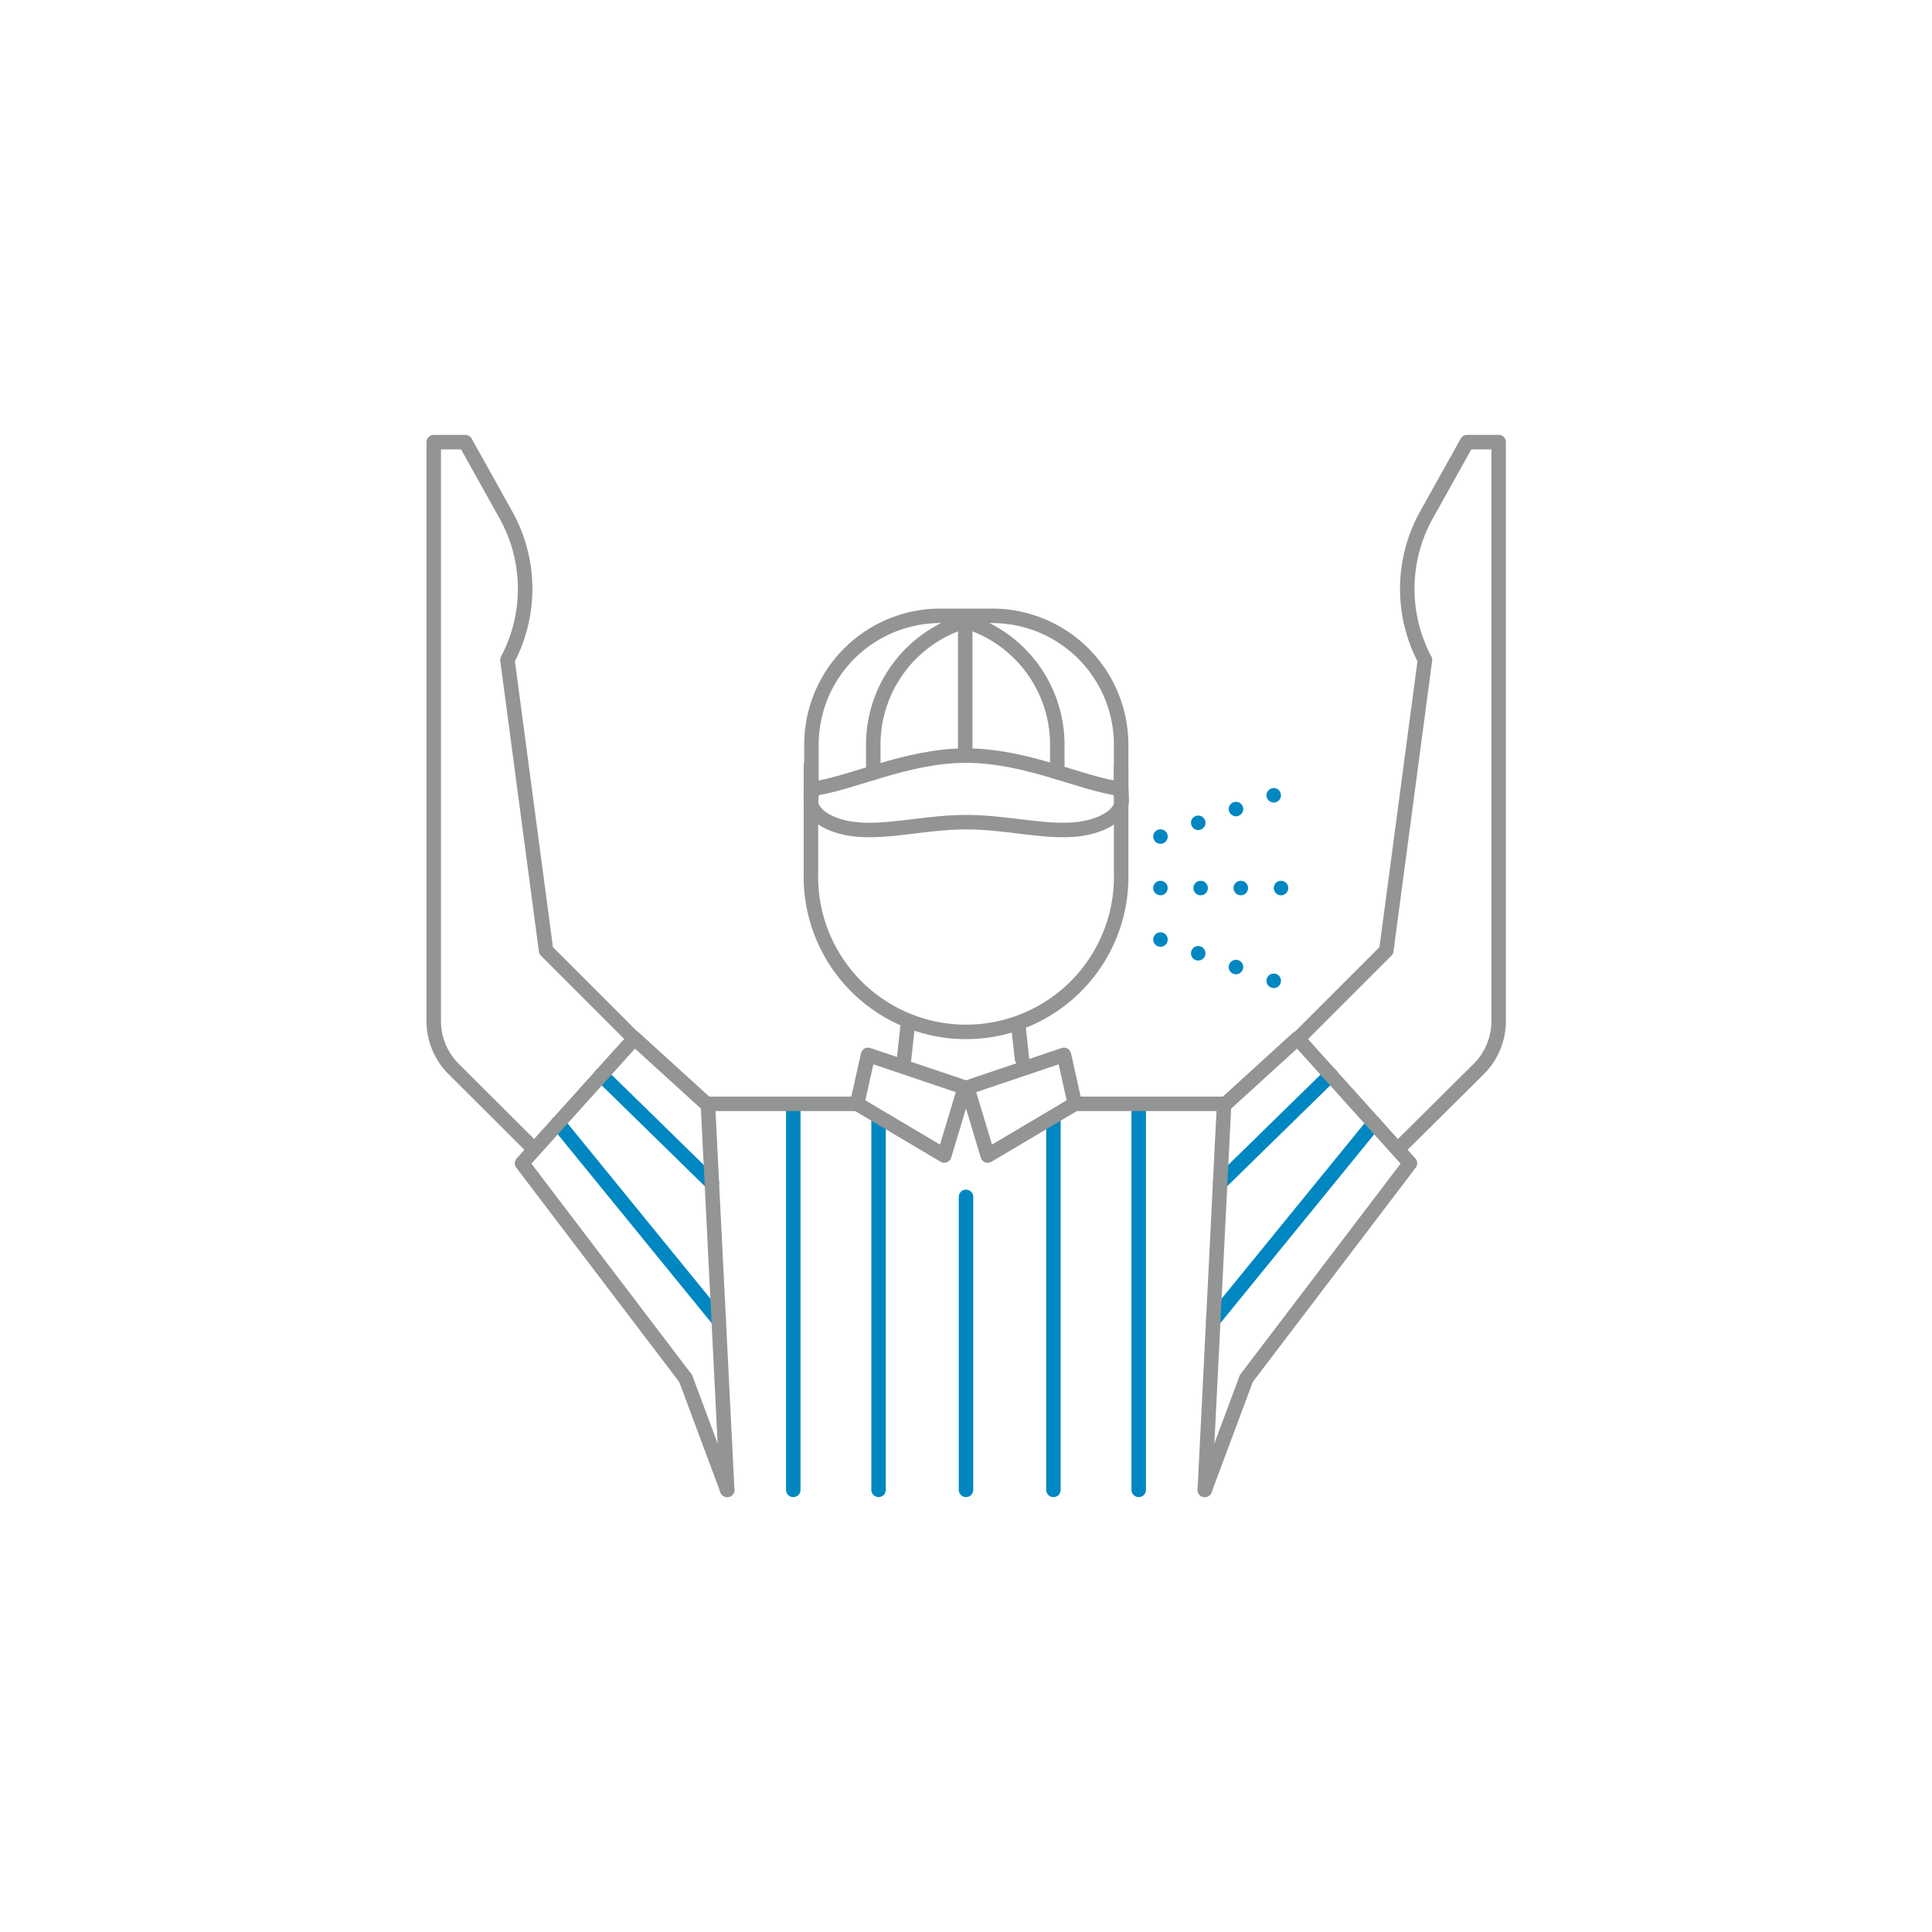 <svg id="Layer_1" data-name="Layer 1" xmlns="http://www.w3.org/2000/svg" viewBox="0 0 200 200"><defs><style>.cls-1,.cls-2,.cls-3{fill:none;stroke-linecap:round;stroke-linejoin:round;stroke-width:1.5px;}.cls-1,.cls-3{stroke:#0087c1;}.cls-2{stroke:#939494;}.cls-3{stroke-dasharray:0 4.16;}</style></defs><line class="cls-1" x1="109.05" y1="115.66" x2="109.05" y2="154.23"/><line class="cls-1" x1="117.88" y1="114.27" x2="117.88" y2="154.23"/><line class="cls-1" x1="137.74" y1="111.28" x2="126.31" y2="122.46"/><line class="cls-1" x1="142.23" y1="116.27" x2="125.6" y2="136.68"/><polyline class="cls-2" points="111.59 114.27 126.88 114.27 134.32 107.49 145.96 120.42 129.02 142.7 124.72 154.23"/><path class="cls-2" d="M134.23,107.68l9.28-9.28,4-30.08h0a15.72,15.72,0,0,1,.15-15l4.21-7.55h3.27v59.9a7,7,0,0,1-2,4.93L145,118.68"/><line class="cls-2" x1="126.72" y1="114.27" x2="124.72" y2="154.23"/><line class="cls-1" x1="90.95" y1="154.23" x2="90.95" y2="115.66"/><line class="cls-1" x1="82.12" y1="154.23" x2="82.12" y2="114.27"/><line class="cls-1" x1="73.69" y1="122.46" x2="62.26" y2="111.28"/><line class="cls-1" x1="74.4" y1="136.68" x2="57.77" y2="116.27"/><polyline class="cls-2" points="88.41 114.27 73.13 114.27 65.68 107.49 54.04 120.42 70.98 142.7 75.28 154.23"/><path class="cls-2" d="M55,118.68,46.9,110.6a7,7,0,0,1-2-4.93V45.77h3.27l4.21,7.55a15.72,15.72,0,0,1,.15,15h0l4,30.08,9.28,9.28"/><line class="cls-2" x1="75.28" y1="154.23" x2="73.28" y2="114.27"/><line class="cls-1" x1="100" y1="123.9" x2="100" y2="154.23"/><polygon class="cls-2" points="89.86 109.2 88.73 114.27 97.75 119.62 99.87 112.58 89.86 109.2"/><polygon class="cls-2" points="110.14 109.2 111.27 114.27 102.25 119.62 100.13 112.58 110.14 109.2"/><line class="cls-2" x1="93.96" y1="106.2" x2="93.59" y2="109.58"/><line class="cls-2" x1="105.42" y1="106.2" x2="105.79" y2="109.58"/><path class="cls-2" d="M116.06,79.24V90.36a16.06,16.06,0,1,1-32.11,0V79.24"/><path class="cls-2" d="M116.06,82.47V77.1a13.35,13.35,0,0,0-13.35-13.35H97.3A13.35,13.35,0,0,0,84,77.1v5.37"/><path class="cls-2" d="M90.4,80V77.1a13.35,13.35,0,0,1,9.52-12.79"/><path class="cls-2" d="M99.93,64.31a13.35,13.35,0,0,1,9.52,12.79v2.84"/><polyline class="cls-2" points="99.92 64.2 99.92 64.31 99.92 78.22"/><line class="cls-3" x1="120.13" y1="91.93" x2="132.96" y2="91.93"/><line class="cls-3" x1="120.13" y1="86.6" x2="132.18" y2="82.21"/><line class="cls-3" x1="120.13" y1="97.26" x2="132.18" y2="101.65"/><path class="cls-2" d="M116.06,81.67c-4.09-.5-9.77-3.45-16.06-3.45s-12,3-16.06,3.45v1.22c0,1.53,2.18,2.82,5.09,3,3.24.22,7-.78,11-.78s7.73,1,11,.78c2.91-.2,5.09-1.49,5.09-3Z"/></svg>